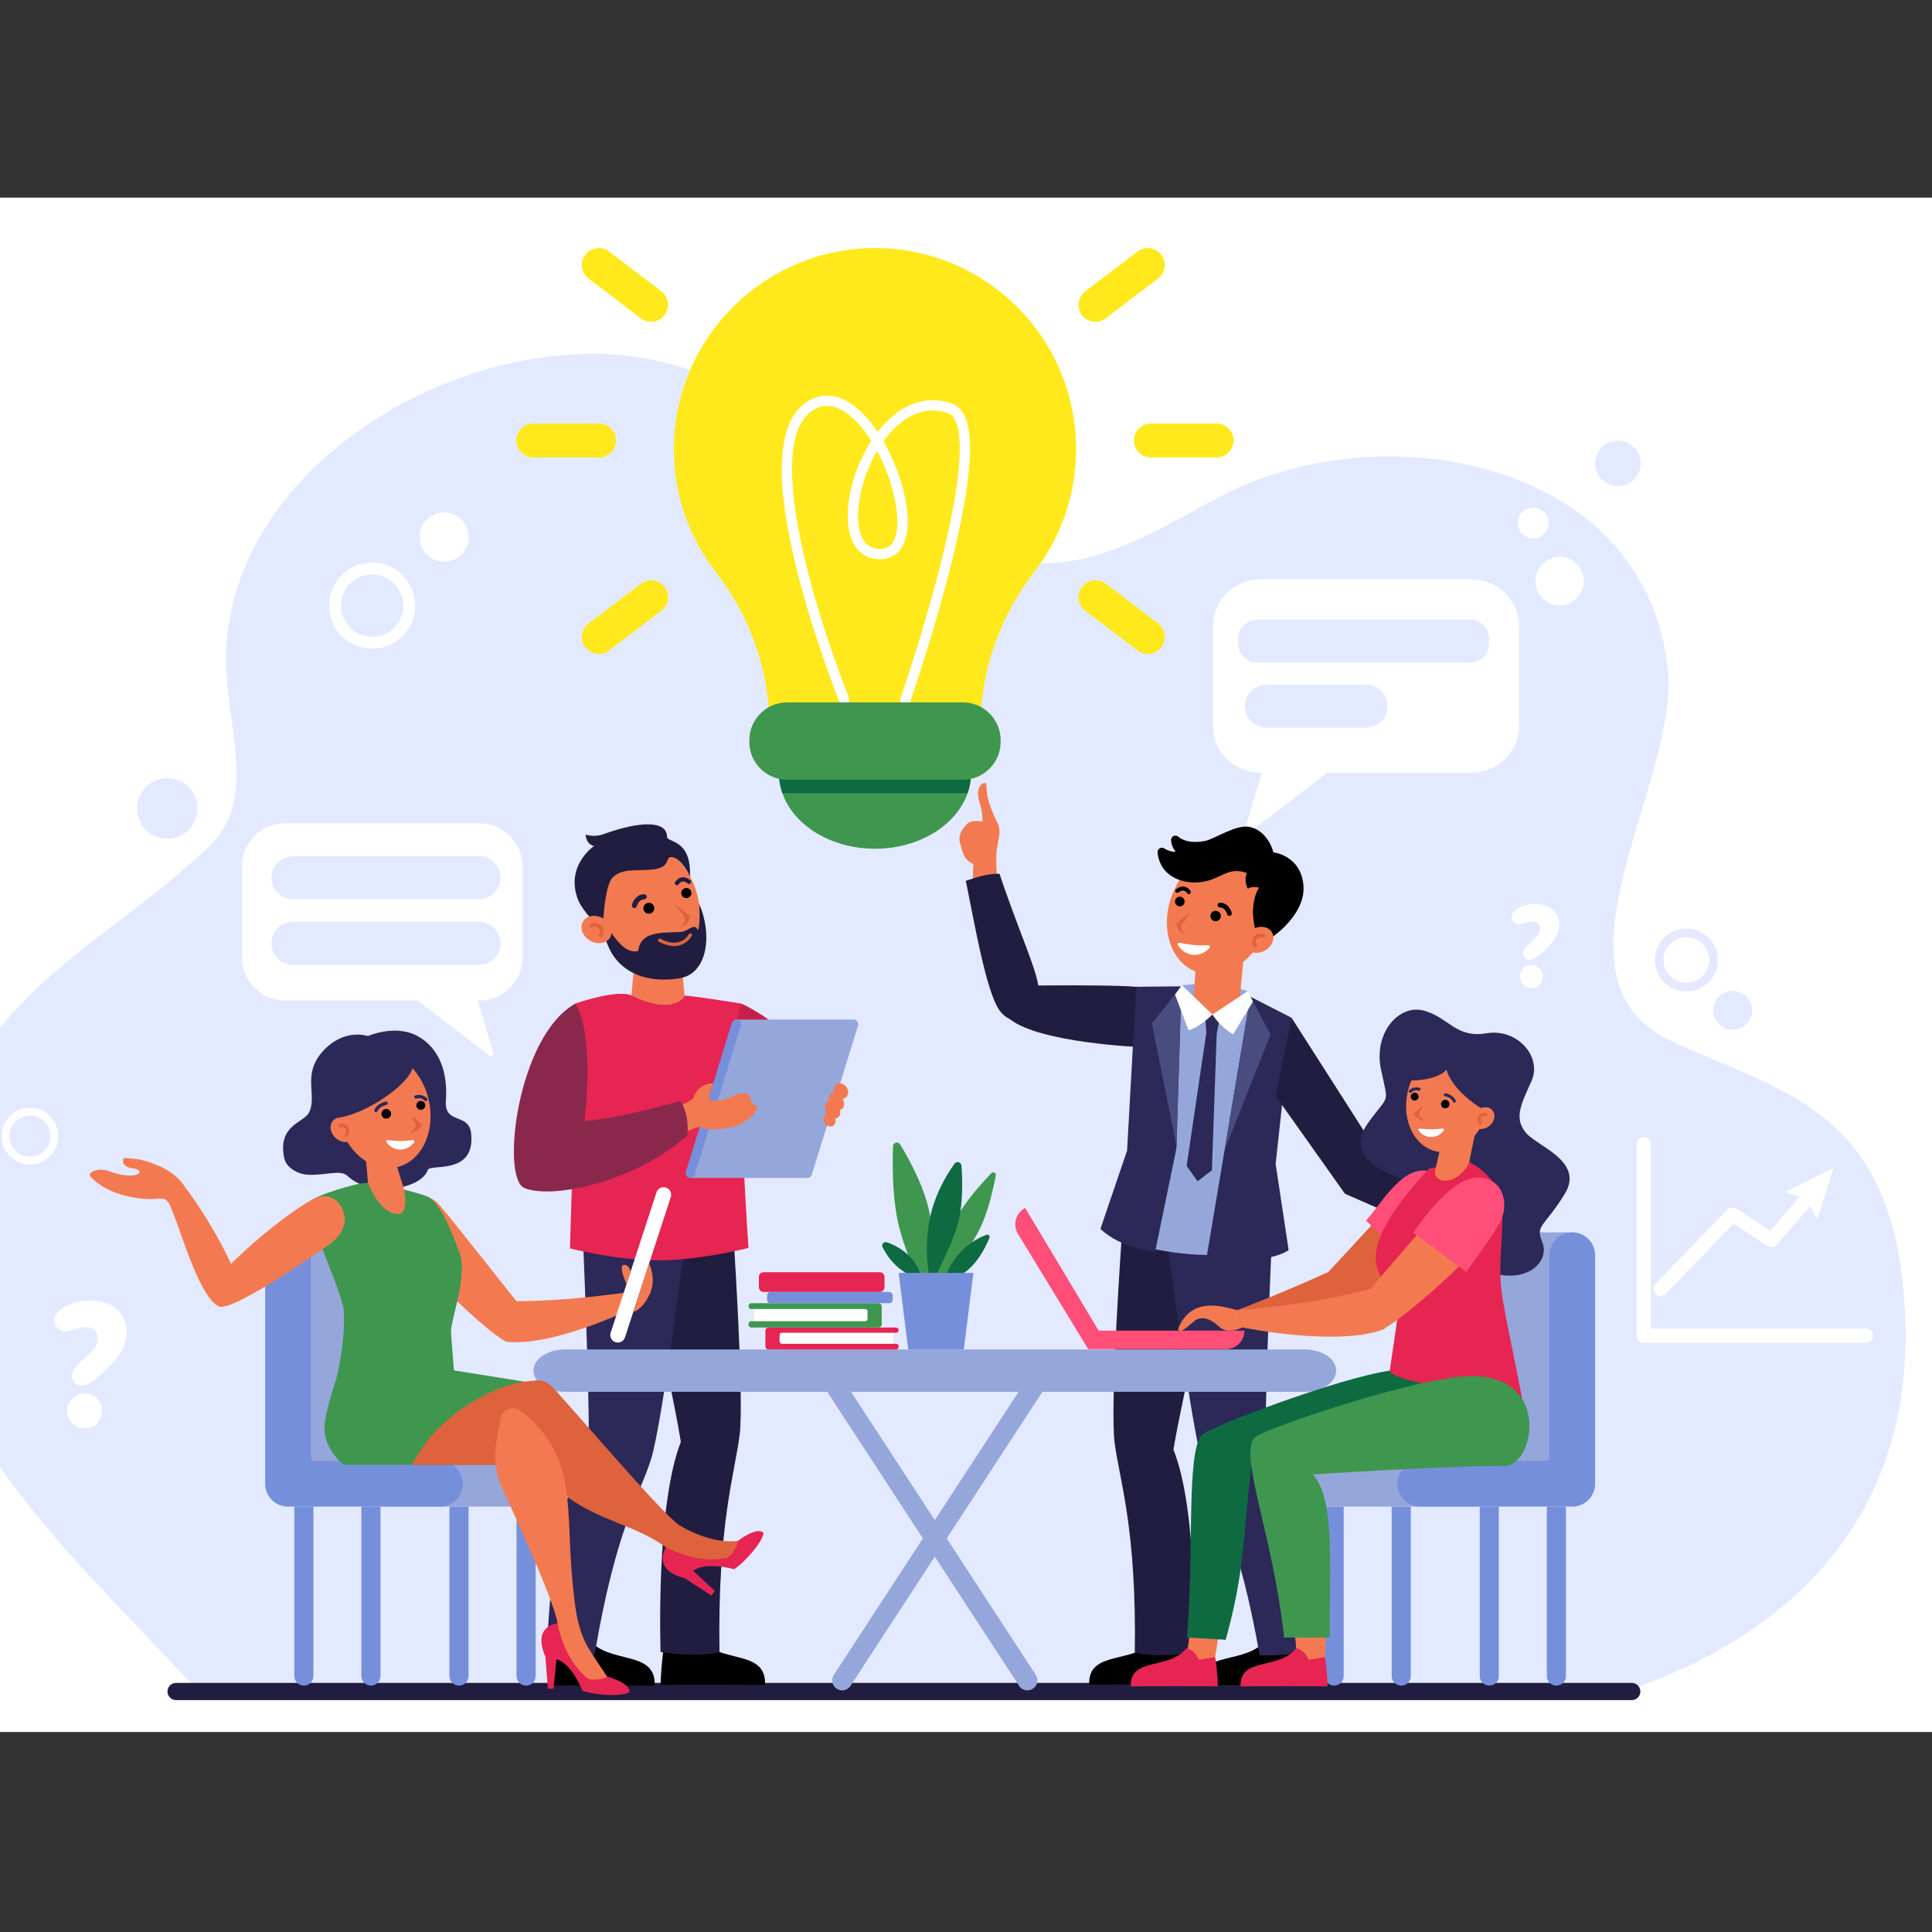 <?xml version="1.0" encoding="UTF-8"?> <svg xmlns="http://www.w3.org/2000/svg" xmlns:xlink="http://www.w3.org/1999/xlink" version="1.1" id="Layer_1" x="0px" y="0px" width="768px" height="768px" viewBox="0 128 768 768" xml:space="preserve"><rect x="0" y="128" width="768" height="768" fill="#333333" stroke="none"/> <g> <g> <defs> <rect id="SVGID_1_" x="-46.313" y="206.561" width="814.313" height="609.939"></rect> </defs> <clipPath id="SVGID_2_"> <use xlink:href="#SVGID_1_" overflow="visible"></use> </clipPath> <polygon clip-path="url(#SVGID_2_)" fill="#FFFFFF" points="768,816.5 -46.35,816.5 -46.35,206.5 768,206.5 768,816.5 "></polygon> <path clip-path="url(#SVGID_2_)" fill="#E3EAFF" d="M77.172,798.535C21.789,738.23-53.903,675.965-24.222,581.909 C-4.7,520.043,43.167,502.799,82.955,464.65c19.636-18.826,7.286-46.23,6.921-73.429 c-0.833-69.651,76.898-123.699,148.362-122.571c77.405,1.221,110.912,79.042,175.844,83.216 c25.497,0.391,48.33-14.573,70.888-26.459c66.844-35.22,172.907-12.76,178.267,72.414c1.385,45.998-50.969,120.002,1.485,144.194 c41.803,19.281,84.036,26.382,91.57,95.346c9.86,90.265-42.271,139.806-110.2,163.035L77.172,798.535L77.172,798.535z"></path> </g> <path fill="#FFFFFF" d="M113.391,455.273h77.067c9.54,0,17.273,7.733,17.273,17.272v35.927c0,9.539-7.733,17.273-17.273,17.273 h-0.572l6.186,20.723c0.272,0.908-0.781,1.638-1.537,1.061l-28.555-21.783h-52.589c-9.54,0-17.272-7.734-17.272-17.273v-35.927 C96.118,463.007,103.851,455.273,113.391,455.273L113.391,455.273z"></path> <path fill="#E3EAFF" d="M190.422,485.441h-73.991c-4.722,0-8.55-3.828-8.55-8.55l0,0c0-4.723,3.828-8.55,8.55-8.55h73.991 c4.722,0,8.55,3.827,8.55,8.55l0,0C198.972,481.613,195.144,485.441,190.422,485.441L190.422,485.441z"></path> <path fill="#E3EAFF" d="M190.422,511.552h-73.991c-4.722,0-8.55-3.828-8.55-8.551l0,0c0-4.722,3.828-8.549,8.55-8.549h73.991 c4.722,0,8.55,3.827,8.55,8.549l0,0C198.972,507.724,195.144,511.552,190.422,511.552L190.422,511.552z"></path> <path fill="#FFFFFF" d="M585.031,358.298h-84.046c-10.407,0-18.84,8.434-18.84,18.837v39.18c0,10.403,8.433,18.837,18.84,18.837 h0.622l-6.747,22.599c-0.296,0.994,0.852,1.787,1.678,1.158l31.141-23.757h57.353c10.403,0,18.837-8.434,18.837-18.837v-39.18 C603.868,366.731,595.435,358.298,585.031,358.298L585.031,358.298z"></path> <path fill="#E3EAFF" d="M584.32,391.412h-84.622c-4.197,0-7.601-3.402-7.601-7.599v-1.901c0-4.197,3.403-7.599,7.601-7.599h84.622 c4.196,0,7.601,3.402,7.601,7.599v1.901C591.921,388.01,588.517,391.412,584.32,391.412L584.32,391.412z"></path> <path fill="#E3EAFF" d="M543.014,417.265h-39.628c-4.722,0-8.55-3.828-8.55-8.55l0,0c0-4.722,3.828-8.55,8.55-8.55h39.628 c4.722,0,8.55,3.828,8.55,8.55l0,0C551.563,413.437,547.735,417.265,543.014,417.265L543.014,417.265z"></path> <path fill="#FFFFFF" d="M33.856,695.814c-4.319,0-7.222-3.258-7.222-7.22c0-3.4,2.903-6.654,7.222-6.654 c3.752,0,6.655,3.254,6.655,6.654C40.511,692.487,37.75,695.814,33.856,695.814L33.856,695.814z M24.157,648.595 c3.186-2.407,7.009-3.611,11.469-3.611c9.628,0,14.726,5.24,14.726,12.603c0,4.245-2.053,8.564-6.23,12.883 c-5.31,5.594-9.132,8.354-11.54,8.354c-2.336,0-4.035-1.839-4.035-4.035c0-1.982,1.84-3.962,5.026-6.865 c0.212-0.214,0.425-0.428,0.566-0.497c3.61-3.328,4.743-5.167,4.743-7.434c0-2.833-1.912-4.389-4.673-4.389 c-1.274,0-2.761,0.283-4.531,0.848c-1.77,0.567-3.044,0.851-3.823,0.851c-1.983,0-4.248-1.698-4.248-4.532 C21.608,651.285,22.458,649.869,24.157,648.595L24.157,648.595z"></path> <path fill="#FFFFFF" d="M608.922,520.784c-2.84,0-4.749-2.145-4.749-4.752c0-2.232,1.909-4.373,4.749-4.373 c2.467,0,4.377,2.141,4.377,4.373C613.299,518.594,611.483,520.784,608.922,520.784L608.922,520.784z M602.544,489.728 c2.093-1.583,4.608-2.374,7.543-2.374c6.331,0,9.684,3.445,9.684,8.287c0,2.794-1.352,5.634-4.099,8.475 c-3.49,3.678-6.006,5.493-7.589,5.493c-1.537,0-2.653-1.211-2.653-2.653c0-1.304,1.21-2.607,3.306-4.517 c0.141-0.14,0.278-0.279,0.372-0.326c2.376-2.188,3.12-3.398,3.12-4.889c0-1.862-1.256-2.887-3.074-2.887 c-0.836,0-1.814,0.187-2.979,0.559c-1.162,0.373-2.001,0.56-2.514,0.56c-1.305,0-2.794-1.118-2.794-2.98 C600.866,491.497,601.425,490.566,602.544,489.728L602.544,489.728z"></path> <path fill="#FFFFFF" d="M741.804,661.795h-88.395c-1.562,0-2.831-1.266-2.831-2.83v-76.089c0-1.564,1.27-2.83,2.831-2.83 c1.564,0,2.83,1.266,2.83,2.83v73.258h85.564c1.565,0,2.831,1.27,2.831,2.831C744.635,660.529,743.369,661.795,741.804,661.795 L741.804,661.795z"></path> <path fill="#FFFFFF" d="M660.101,643.196c-0.708,0-1.418-0.266-1.967-0.797c-1.123-1.085-1.153-2.876-0.067-4.001l28.569-29.552 c0.942-0.976,2.44-1.144,3.574-0.408l13.512,8.763l14.246-16.553c1.02-1.184,2.807-1.317,3.99-0.299 c1.183,1.019,1.317,2.806,0.298,3.989l-15.856,18.429c-0.924,1.07-2.498,1.296-3.685,0.527l-13.63-8.842l-26.95,27.88 C661.58,642.906,660.842,643.196,660.101,643.196L660.101,643.196z"></path> <polygon fill="#FFFFFF" points="722.317,612.781 718.288,604.613 709.611,601.844 728.927,592.252 722.317,612.781 "></polygon> <path fill="#FFFFFF" d="M147.938,356.333c-6.841,0-12.407,5.566-12.407,12.408c0,6.841,5.566,12.407,12.407,12.407 s12.407-5.565,12.407-12.407C160.346,361.898,154.78,356.333,147.938,356.333L147.938,356.333z M147.938,385.863 c-9.442,0-17.123-7.682-17.123-17.123c0-9.442,7.681-17.124,17.123-17.124s17.123,7.682,17.123,17.124 C165.062,378.182,157.38,385.863,147.938,385.863L147.938,385.863z"></path> <path fill="#E3EAFF" d="M670.343,500.521c-5.012,0-9.09,4.077-9.09,9.088c0,5.012,4.078,9.087,9.09,9.087 c5.011,0,9.086-4.075,9.086-9.087C679.429,504.598,675.354,500.521,670.343,500.521L670.343,500.521z M670.343,522.15 c-6.918,0-12.542-5.627-12.542-12.542c0-6.916,5.624-12.542,12.542-12.542c6.914,0,12.541,5.626,12.541,12.542 C682.884,516.523,677.257,522.15,670.343,522.15L670.343,522.15z"></path> <path fill="#FFFFFF" d="M11.897,571.484c-4.499,0-8.16,3.66-8.16,8.158c0,4.502,3.661,8.162,8.16,8.162c4.5,0,8.16-3.66,8.16-8.162 C20.057,575.145,16.396,571.484,11.897,571.484L11.897,571.484z M11.897,590.906c-6.209,0-11.261-5.054-11.261-11.264 c0-6.209,5.052-11.26,11.261-11.26c6.21,0,11.262,5.051,11.262,11.26C23.159,585.853,18.107,590.906,11.897,590.906L11.897,590.906 z"></path> <path fill="#FFFFFF" d="M615.58,335.917c0,3.384-2.742,6.127-6.125,6.127c-3.385,0-6.127-2.744-6.127-6.127 c0-3.383,2.742-6.127,6.127-6.127C612.838,329.79,615.58,332.533,615.58,335.917L615.58,335.917z"></path> <path fill="#E3EAFF" d="M78.552,449.354c0,6.653-5.394,12.047-12.047,12.047s-12.047-5.394-12.047-12.047 s5.394-12.047,12.047-12.047S78.552,442.7,78.552,449.354L78.552,449.354z"></path> <path fill="#E3EAFF" d="M652.191,312.163c0,5.001-4.056,9.056-9.059,9.056c-5.001,0-9.055-4.055-9.055-9.056 c0-5.002,4.054-9.057,9.055-9.057C648.136,303.106,652.191,307.161,652.191,312.163L652.191,312.163z"></path> <path fill="#E3EAFF" d="M696.512,529.629c0,4.271-3.462,7.732-7.732,7.732c-4.27,0-7.729-3.462-7.729-7.732 c0-4.27,3.459-7.729,7.729-7.729C693.05,521.9,696.512,525.359,696.512,529.629L696.512,529.629z"></path> <path fill="#FFFFFF" d="M629.595,358.994c0,5.323-4.315,9.638-9.638,9.638s-9.639-4.315-9.639-9.638 c0-5.323,4.316-9.638,9.639-9.638S629.595,353.67,629.595,358.994L629.595,358.994z"></path> <path fill="#FFFFFF" d="M186.327,341.49c0,5.399-4.377,9.776-9.776,9.776c-5.399,0-9.776-4.377-9.776-9.776 s4.377-9.776,9.776-9.776C181.95,331.714,186.327,336.09,186.327,341.49L186.327,341.49z"></path> <path fill="#201D40" d="M648.65,803.815H69.984c-1.888,0-3.418-1.531-3.418-3.419l0,0c0-1.889,1.53-3.42,3.418-3.42H648.65 c1.889,0,3.42,1.531,3.42,3.42l0,0C652.07,802.284,650.539,803.815,648.65,803.815L648.65,803.815z"></path> <polygon fill="#F37A50" points="261.401,504.47 261.414,504.47 270.295,504.502 272.305,525.481 261.938,530.956 250.88,525.542 252.667,504.502 261.401,504.47 "></polygon> <path fill="#F37A50" d="M236.999,495.211c5.467,13.66,18.596,21.255,29.325,16.96c10.73-4.293,14.994-18.848,9.528-32.508 c-5.466-13.66-18.596-21.254-29.325-16.96C235.799,466.996,231.533,481.551,236.999,495.211L236.999,495.211z"></path> <path d="M271.186,484.146c0.634,0.911,1.888,1.136,2.797,0.502c0.912-0.634,1.138-1.886,0.503-2.797 c-0.634-0.912-1.885-1.137-2.797-0.503C270.777,481.982,270.552,483.235,271.186,484.146L271.186,484.146z"></path> <path d="M256.134,490.29c0.686,0.986,2.042,1.229,3.028,0.544c0.985-0.687,1.229-2.042,0.543-3.028 c-0.686-0.986-2.042-1.229-3.028-0.544C255.691,487.948,255.448,489.304,256.134,490.29L256.134,490.29z"></path> <path fill="#DE623C" d="M268.136,487.354c2.715,2.142,6.112,4.726,6.112,4.726s0.037,3.275-3.791,4.696 c1.385-1.256,2.599-2.928,1.159-4.858C270.173,489.987,268.136,487.354,268.136,487.354L268.136,487.354z"></path> <path fill="#201D40" d="M252.173,488.981c-0.077,0-0.155-0.01-0.233-0.028c-0.539-0.128-0.871-0.669-0.743-1.208 c0.351-1.471,1.823-4.256,4.881-4.271c0.558,0.006,1.005,0.444,1.008,0.998c0.002,0.554-0.444,1.005-0.998,1.008 c-2.265,0.011-2.934,2.703-2.94,2.73C253.038,488.672,252.627,488.981,252.173,488.981L252.173,488.981z"></path> <path fill="#201D40" d="M269.082,479.896c-0.144,0-0.29-0.037-0.421-0.115c-0.4-0.233-0.531-0.745-0.299-1.144 c0.037-0.063,0.915-1.532,2.575-1.84c1.134-0.21,2.306,0.161,3.483,1.104c0.36,0.288,0.418,0.813,0.131,1.174 c-0.29,0.361-0.814,0.419-1.174,0.131c-0.781-0.625-1.501-0.883-2.135-0.765c-0.903,0.167-1.434,1.033-1.437,1.042 C269.649,479.747,269.368,479.896,269.082,479.896L269.082,479.896z"></path> <path fill="#201D40" d="M229.534,485.009c-4.624-13.164,6.639-20.732,6.639-20.732s-3.022-0.271-3.383-4.514 c2.262,0.706,4.797,0.655,7.026-0.151c15.013-5.436,25.349-5.363,25.349,1.061c0,2.286,9.916,0.721,9.083,16.101 c0.061-1.086-3.483-7.409-6.832-8.04c-3.358-0.633-0.323,3.843-7.32,4.805c-7.06,0.969-12.25-0.745-16.563,3.235 c-3.374,3.472-4.211,21.142-3.697,22.204C238.66,496.539,231.566,490.793,229.534,485.009L229.534,485.009z"></path> <path fill="#201D40" d="M277.92,487.354c0,0,0.637,8.016-0.519,10.494c-1.202-3.215-3.785,0.192-6.21,0.513 c-5.862,0.775-16.436-1.179-17.484,7.612c-7.163,2.268-13.872-13.065-13.872-13.065c-0.412,17.129,12.123,26.855,30.161,24.007 C281.882,515.035,282.983,498.488,277.92,487.354L277.92,487.354z"></path> <path fill="#DE623C" d="M265.565,503.776c-1.159-0.276-2.367-0.749-3.618-1.418c-0.326-0.175-0.448-0.579-0.274-0.905 c0.174-0.325,0.58-0.448,0.903-0.274c2.775,1.483,5.264,1.905,7.393,1.255c2.635-0.804,3.84-3.023,3.853-3.046 c0.17-0.325,0.576-0.45,0.902-0.279c0.323,0.172,0.452,0.573,0.281,0.9c-0.058,0.111-1.449,2.719-4.621,3.696 C268.898,504.164,267.285,504.188,265.565,503.776L265.565,503.776z"></path> <path fill="#F37A50" d="M239.666,493.021c3.017,1.694,4.338,5.069,2.952,7.538c-1.387,2.468-4.956,3.097-7.973,1.401 c-3.016-1.694-4.337-5.069-2.951-7.538C233.08,491.953,236.65,491.326,239.666,493.021L239.666,493.021z"></path> <path fill="#DE623C" d="M239.208,500.415c0.093-0.065,0.173-0.152,0.23-0.26c0.83-1.535,0.694-3.1-0.363-4.185 c-1.082-1.111-2.829-1.432-4.153-0.762c-0.373,0.189-0.522,0.645-0.333,1.017c0.189,0.373,0.644,0.522,1.017,0.334 c0.726-0.367,1.773-0.163,2.386,0.466c0.588,0.604,0.63,1.461,0.116,2.411c-0.198,0.368-0.062,0.827,0.306,1.025 C238.674,500.603,238.98,500.574,239.208,500.415L239.208,500.415z"></path> <path d="M271.68,784.634c1.891-5.133,5.93-5.703,5.93-5.703c7.854,10.836,27.142,4.184,26.501,18.842 c-29.329-0.188-41.517,0-41.517,0c0.037-3.366,0.62-11.354,1.293-14.483l1.531,0.28L271.68,784.634L271.68,784.634z"></path> <path d="M227.798,784.917c1.89-5.133,5.931-5.703,5.931-5.703c7.854,10.837,27.139,4.188,26.502,18.843 c-29.329-0.189-41.519,0-41.519,0c0.039-3.367,0.619-11.355,1.295-14.484l1.528,0.28L227.798,784.917L227.798,784.917z"></path> <path fill="#201D40" d="M291.188,613.501c0,0,4.761,69.451,2.828,84.891c-1.937,15.439-8.784,35.237-8.009,86.307 c-9.562,2.394-23.412,0-23.412,0s-2.056-57.746,8.052-83.54c-4.108-25.056-17.297-82.441-17.297-82.441L291.188,613.501 L291.188,613.501z"></path> <path fill="#2C2858" d="M273.089,615.398c0,0-9.613,77.97-14.319,92.76c-4.708,14.789-13.888,27.294-22.409,77.604 c-9.825,0.491-18.975,0-18.975,0s1.326-63.817,16.629-78.33c0.518-25.406-2.475-91.53-2.475-91.53L273.089,615.398L273.089,615.398 z"></path> <path fill="#E62552" d="M228.765,526.908c0,0,16.7-5.844,22.269-3.162c17.304,8.329,21.272,0,21.272,0 c5.53,0.476,22.222,3.162,22.222,3.162c0,18.642,1.245,37.348,0.906,51.454c-0.241,12.282,2.102,45.713,2.102,45.713 s-18.413,4.825-35.829,4.953c-17.419-0.115-35.146-4.758-35.146-4.758s0.931-33.857,1.704-46.442 C228.013,563.722,228.765,545.502,228.765,526.908L228.765,526.908z"></path> <path fill="#C4204A" d="M324.213,554.615c-6.893-16.446-27.35-26.907-29.686-27.707l-4.746,21.115 c9.827,5.811,16.961,12.097,16.961,12.097c-1.211,5.881-1.009,11.645-4.41,19.081c0,0,2.956-4.078,6.6-1.666 c3.544,2.346,10.065-2.442,10.065-2.442S329.478,567.175,324.213,554.615L324.213,554.615z"></path> <path fill="#95A6DB" d="M320.37,596.177c0.119,0.037,0.241,0.059,0.36,0.07h0.391c0.72-0.076,1.36-0.567,1.586-1.299l18.376-59.247 c0.04-0.118,0.061-0.24,0.073-0.359c0.009-0.079,0.006-0.155,0.003-0.231c0-0.049,0.006-0.095,0-0.144 c-0.003-0.04-0.016-0.079-0.024-0.122c-0.11-0.671-0.58-1.26-1.278-1.479c-0.113-0.033-0.229-0.061-0.348-0.073 c-0.137-0.015-0.268-0.015-0.399,0H292.85l-18.538,62.955h46.092L320.37,596.177L320.37,596.177z"></path> <path fill="#768FDB" d="M293.271,533.365c-0.985-0.305-2.031,0.244-2.336,1.229l-18.26,59.097l-0.043,0.14 c-0.302,0.979,0.244,2.02,1.22,2.328l0.003,0.006c0.985,0.305,2.031-0.244,2.336-1.229l18.309-59.234 C294.805,534.717,294.256,533.67,293.271,533.365L293.271,533.365z"></path> <path fill="#F37A50" d="M328.221,570.953c0.171-0.115,0.36-0.188,0.552-0.24c-0.019-0.03-0.04-0.058-0.061-0.086 c-1.15-1.735-1.074-3.813,0.171-4.639c0.204-0.134,0.43-0.223,0.665-0.277c-0.324-1.284-0.034-2.514,0.857-3.102 c0.354-0.232,0.762-0.339,1.192-0.333c-0.406-1.263-0.083-2.589,0.912-3.248c1.248-0.827,3.053-0.293,4.035,1.189 c0.982,1.482,0.769,3.352-0.476,4.175c-0.317,0.211-0.668,0.33-1.034,0.372c0.83,1.617,0.662,3.386-0.464,4.13 c-0.204,0.138-0.427,0.226-0.665,0.281c0.326,1.284,0.033,2.51-0.854,3.099c-0.33,0.22-0.705,0.323-1.104,0.336 c0.412,1.104,0.153,2.293-0.723,2.876c-1.052,0.695-2.577,0.246-3.407-1.007C326.989,573.229,327.168,571.649,328.221,570.953 L328.221,570.953z"></path> <path fill="#F37A50" d="M271.348,567.208l4.218-2.443c0,0,1.166-5.98,7.939-6.124c-0.778,2.508-1.894,6.124-1.894,6.124 s3.333,2.587,11.239-1.842c7.726-1.735,4.425,3.898,6.987,4.304c3.779,0.598-2.754,8.024-10.47,9.159 c-9.986,1.47-11.169-0.573-11.169-0.573l-5.648,1.974L271.348,567.208L271.348,567.208z"></path> <path fill="#8A284C" d="M232.326,573.598c14.094-0.984,38.137-7.945,38.137-7.945c3.849,5.902,2.785,13.74,2.785,13.74 c-21.888,19.19-54.831,25.395-64.938,20.774c-9.228-4.216-2.714-60.391,20.455-73.259l0,0 C236.708,540.35,232.326,573.598,232.326,573.598L232.326,573.598z"></path> <path d="M459.487,779.425c-7.854,10.474-27.14,4.047-26.502,18.214c29.329-0.183,41.517,0,41.517,0 c-0.037-3.254-0.616-10.977-1.293-14.002L459.487,779.425L459.487,779.425z"></path> <path d="M503.367,779.695c-7.851,10.477-27.139,4.051-26.502,18.218c29.332-0.183,41.521,0,41.521,0 c-0.04-3.254-0.619-10.977-1.297-14.002L503.367,779.695L503.367,779.695z"></path> <path fill="#201D40" d="M445.908,619.494c0,0-4.761,67.143-2.824,82.069c1.934,14.927,8.784,34.063,8.006,83.437 c9.563,2.314,23.412,0,23.412,0s2.056-55.828-8.052-80.765c4.111-24.22,17.3-79.696,17.3-79.696L445.908,619.494L445.908,619.494z"></path> <path fill="#2C2858" d="M464.007,621.33c0,0,9.617,75.378,14.323,89.674c4.706,14.298,13.887,26.385,22.405,75.023 c9.826,0.476,21.536-1.942,21.536-1.942s-3.886-59.753-19.188-73.783c-0.519-24.562,2.474-88.486,2.474-88.486L464.007,621.33 L464.007,621.33z"></path> <path fill="#F37A50" d="M503.169,498.013c-5.213,13.023-17.729,20.262-27.959,16.168c-10.228-4.092-14.296-17.968-9.083-30.991 c5.212-13.023,17.729-20.263,27.956-16.17C504.313,471.113,508.378,484.989,503.169,498.013L503.169,498.013z"></path> <path d="M470.573,487.463c-0.604,0.869-1.796,1.083-2.665,0.479c-0.869-0.604-1.083-1.799-0.479-2.667 c0.604-0.869,1.797-1.083,2.666-0.479C470.964,485.4,471.178,486.595,470.573,487.463L470.573,487.463z"></path> <path d="M484.924,493.321c-0.652,0.939-1.946,1.172-2.886,0.518s-1.171-1.946-0.519-2.887c0.653-0.94,1.946-1.173,2.889-0.519 C485.348,491.088,485.58,492.38,484.924,493.321L484.924,493.321z"></path> <path fill="#DE623C" d="M473.483,490.521c-2.59,2.043-5.829,4.507-5.829,4.507s-0.033,3.122,3.618,4.477 c-1.321-1.198-2.48-2.792-1.107-4.632C471.54,493.032,473.483,490.521,473.483,490.521L473.483,490.521z"></path> <path d="M488.699,492.073c-0.43,0-0.823-0.296-0.927-0.734c-0.027-0.103-0.668-2.594-2.803-2.604 c-0.528-0.003-0.955-0.433-0.952-0.961s0.437-0.954,0.961-0.951c2.916,0.014,4.319,2.669,4.654,4.071 c0.122,0.514-0.195,1.029-0.707,1.152C488.85,492.064,488.775,492.073,488.699,492.073L488.699,492.073z"></path> <path d="M472.58,483.411c-0.271,0-0.536-0.14-0.686-0.391c-0.013-0.024-0.528-0.848-1.382-0.999 c-0.604-0.106-1.284,0.139-2.025,0.731c-0.342,0.274-0.845,0.219-1.119-0.124c-0.274-0.344-0.22-0.846,0.125-1.12 c1.122-0.898,2.238-1.252,3.318-1.052c1.583,0.292,2.422,1.694,2.455,1.754c0.223,0.38,0.095,0.868-0.283,1.09 C472.855,483.375,472.718,483.411,472.58,483.411L472.58,483.411z"></path> <path d="M499.53,499.372c-3.767-12.118,0.997-18.557,0.997-18.557c-3.236-0.648-4.492,0.472-4.492,0.472 c-1.767-3.625-0.396-6.222-0.396-6.222c-6.688-2.606-10.02,1.724-16.056,3.183c-8.262,1.999-18.471-1.297-19.425-11.385 c-0.138-1.46,1.467-2.405,2.687-1.59c1.132,0.756,2.632,1.368,4.502,1.315c0,0-1.732-1.952-1.821-4.654 c-0.049-1.49,1.699-2.294,2.843-1.341c1.717,1.431,4.907,2.781,10.59,1.717c3.782-0.709,12.438-6.767,17.833-5.583 c4.407,0.967,7.906,4.72,9.413,10.09c0,0,10.836,1.123,11.925,13.05c1.067,11.719-12.508,20.71-12.508,20.71L499.53,499.372 L499.53,499.372z"></path> <path fill="#F37A50" d="M498.054,497.351c-2.87,1.626-4.117,4.848-2.787,7.197c1.333,2.348,4.736,2.934,7.606,1.308 s4.117-4.849,2.788-7.197C504.328,496.31,500.924,495.724,498.054,497.351L498.054,497.351z"></path> <path fill="#DE623C" d="M498.518,504.398c-0.088-0.062-0.165-0.145-0.22-0.246c-0.796-1.461-0.674-2.953,0.329-3.992 c1.028-1.063,2.693-1.375,3.959-0.74c0.354,0.179,0.501,0.612,0.32,0.968c-0.177,0.356-0.612,0.5-0.967,0.321 c-0.695-0.347-1.692-0.148-2.275,0.454c-0.558,0.577-0.595,1.394-0.101,2.299c0.189,0.35,0.062,0.788-0.289,0.979 C499.027,504.575,498.734,504.55,498.518,504.398L498.518,504.398z"></path> <path fill="#FFFFFF" d="M468.249,503.667c-0.283-0.459,0.116-1.03,0.645-0.919c1.339,0.282,3.556,0.702,5.69,0.893 c2.139,0.19,4.396,0.171,5.762,0.13c0.54-0.017,0.83,0.616,0.473,1.019c-1.101,1.236-3.309,3.066-6.582,2.773 C470.961,507.271,469.112,505.079,468.249,503.667L468.249,503.667z"></path> <path fill="#201D40" d="M454.481,520.729c0,0,0.491-1.327-41.718-0.985l-11.315,13.374c11.712,9.392,50.935,11.06,50.935,11.06 L454.481,520.729L454.481,520.729z"></path> <polygon fill="#95A6DB" points="469.82,519.644 483.131,518.399 496.011,521.992 481.499,536.925 469.82,519.644 "></polygon> <path fill="#F37A50" d="M474.435,526.497c5.427,4.453,6.533,7.53,18.06,1.576l1.726-17.718l-18.76-1.479L474.435,526.497 L474.435,526.497z"></path> <path fill="#95A6DB" d="M499.43,529.123L499.43,529.123l-3.947-1.562l0.528-5.569l-10.943,8.787l-3.09,0.491l-2.952-1.034 l-9.205-10.593l-0.473,5.575l-3.48,0.699l0,0l-12.554,2.03l-1.494,69.678l-4.953,23.704c16.659,5.542,35.285,6.924,53.598,4.398 l-0.616-23.796l13.008-68.095L499.43,529.123L499.43,529.123z"></path> <polygon fill="#2C2858" points="479.571,538.31 471.708,591.508 476.061,597.559 481.739,593.197 483.67,538.752 479.571,538.31 "></polygon> <polygon fill="#2C2858" points="479.102,532.029 481.978,531.271 484.905,532.548 483.667,538.855 479.544,538.486 479.102,532.029 "></polygon> <path fill="#2C2858" d="M469.637,520.089l-1.973,64.261l-8.507,41.379c0,0-13.45-1.354-21.716-9.22l10.593-31.15l3.62-65.099 L469.637,520.089L469.637,520.089z"></path> <polygon fill="#494C7F" points="469.637,520.089 467.676,583.489 457.886,534.899 469.637,520.089 "></polygon> <path fill="#2C2858" d="M497.018,524.197L479.55,628.379c0,0,23.18,2.849,32.711-3.419l-5.173-34.248l6.323-58.143L497.018,524.197 L497.018,524.197z"></path> <polygon fill="#494C7F" points="497.018,524.197 486.809,585.261 505.088,539.191 497.018,524.197 "></polygon> <path fill="#F37A50" d="M381.596,462.931c0.927,3.251,1.205,6.756,5.329,8.508c0,0-0.61,10.787-0.153,19.637 c0,0,9.977-11.251,9.974-11.261c-0.57-3.567-1.034-10.312-0.485-14.141c0.144-0.994,0.339-1.983,0.494-2.979 c0.431-2.419,1.142-4.895-0.332-7.813c-5.694-11.279-3.778-14.992-4.563-15.542c-1.275-0.562-4.271,1.708-2.577,7.25 c1.641,5.363,1.234,7.996,1.234,7.996s-4.303-0.813-5.828,0.692C383.993,455.962,380.51,459.13,381.596,462.931L381.596,462.931z"></path> <path fill="#201D40" d="M383.911,478.135c5.814-1.938,8.875-2.811,13.399-2.811c10.69,31.857,18.31,43.862,15.131,53.009 c-2.65,7.625-11.035,7.015-15.131,1.299C391.898,522.096,387.113,493.463,383.911,478.135L383.911,478.135z"></path> <polygon fill="#201D40" points="513.411,532.569 547.089,585.261 587.09,607.847 574.762,620.123 534.63,602.53 507.088,563.67 513.411,532.569 "></polygon> <path fill="#FFFFFF" d="M481.978,531.271c0,0-4.953,5.002-9.51,6.282l-5.387-14.243l2.739-3.666L481.978,531.271L481.978,531.271z"></path> <path fill="#FFFFFF" d="M481.978,531.271c0,0,2.824,4.853,8.241,7.875l7.838-13.018l-2.046-4.136L481.978,531.271L481.978,531.271z "></path> <path fill="#95A6DB" d="M518.636,681.275H224.562c-6.912,0-12.514-3.77-12.514-8.421l0,0c0-4.651,5.603-8.422,12.514-8.422h294.074 c6.911,0,12.517,3.771,12.517,8.422l0,0C531.152,677.506,525.547,681.275,518.636,681.275L518.636,681.275z"></path> <path fill="#95A6DB" d="M334.778,799.941L334.778,799.941c-3.15,0-5.044-3.498-3.325-6.137l77.647-118.989l6.646,4.337 l-77.644,118.99C337.371,799.265,336.121,799.941,334.778,799.941L334.778,799.941z"></path> <path fill="#95A6DB" d="M408.421,799.941L408.421,799.941c3.15,0,5.044-3.498,3.321-6.137l-77.644-118.989l-6.649,4.337 l77.647,118.99C405.828,799.265,407.079,799.941,408.421,799.941L408.421,799.941z"></path> <path fill="#768FDB" d="M530.342,798.057L530.342,798.057c-2.099,0-3.801-1.702-3.801-3.8v-67.354h7.604v67.354 C534.145,796.354,532.442,798.057,530.342,798.057L530.342,798.057z"></path> <path fill="#768FDB" d="M557.017,798.057L557.017,798.057c-2.099,0-3.8-1.702-3.8-3.8v-67.354h7.601v67.354 C560.817,796.354,559.115,798.057,557.017,798.057L557.017,798.057z"></path> <path fill="#768FDB" d="M592.019,798.057L592.019,798.057c-2.099,0-3.804-1.702-3.804-3.8v-67.354h7.604v67.354 C595.818,796.354,594.117,798.057,592.019,798.057L592.019,798.057z"></path> <path fill="#768FDB" d="M618.69,798.057L618.69,798.057c-2.098,0-3.8-1.702-3.8-3.8v-67.354h7.604v67.354 C622.494,796.354,620.792,798.057,618.69,798.057L618.69,798.057z"></path> <path fill="#95A6DB" d="M576.631,626.945v80.151c0,0.912-0.738,1.649-1.649,1.649h-49.694c-5.014,0-9.079,4.066-9.079,9.08l0,0 c0,5.015,4.065,9.077,9.079,9.077h51.344h9.08c5.014,0,9.077-4.063,9.077-9.077v-9.08v-81.801c0-5.011-4.063-9.076-9.077-9.076l0,0 C580.697,617.869,576.631,621.935,576.631,626.945L576.631,626.945z"></path> <polygon fill="#95A6DB" points="625.001,710.22 585.711,710.22 585.711,617.869 625.001,617.869 625.001,710.22 "></polygon> <path fill="#768FDB" d="M615.921,626.945v80.151c0,0.912-0.737,1.649-1.649,1.649h-49.693c-5.015,0-9.08,4.066-9.08,9.08l0,0 c0,5.015,4.065,9.077,9.08,9.077h51.343h9.08c5.012,0,9.077-4.063,9.077-9.077v-9.08v-81.801c0-5.011-4.065-9.076-9.077-9.076l0,0 C619.987,617.869,615.921,621.935,615.921,626.945L615.921,626.945z"></path> <path fill="#768FDB" d="M209.134,798.057L209.134,798.057c2.1,0,3.802-1.702,3.802-3.8v-67.354h-7.603v67.354 C205.333,796.354,207.035,798.057,209.134,798.057L209.134,798.057z"></path> <path fill="#768FDB" d="M182.46,798.057L182.46,798.057c2.1,0,3.801-1.702,3.801-3.8v-67.354h-7.603v67.354 C178.658,796.354,180.36,798.057,182.46,798.057L182.46,798.057z"></path> <path fill="#768FDB" d="M147.459,798.057L147.459,798.057c2.099,0,3.801-1.702,3.801-3.8v-67.354h-7.603v67.354 C143.658,796.354,145.359,798.057,147.459,798.057L147.459,798.057z"></path> <path fill="#768FDB" d="M120.785,798.057L120.785,798.057c2.1,0,3.801-1.702,3.801-3.8v-67.354h-7.602v67.354 C116.984,796.354,118.686,798.057,120.785,798.057L120.785,798.057z"></path> <path fill="#95A6DB" d="M162.845,626.945v80.151c0,0.912,0.74,1.649,1.651,1.649h49.694c5.014,0,9.078,4.066,9.078,9.08l0,0 c0,5.015-4.064,9.077-9.078,9.077h-51.346h-9.078c-5.014,0-9.078-4.063-9.078-9.077v-9.08v-81.801c0-5.011,4.064-9.076,9.078-9.076 h0C158.781,617.869,162.845,621.935,162.845,626.945L162.845,626.945z"></path> <polygon fill="#95A6DB" points="114.477,710.22 153.767,710.22 153.767,617.869 114.477,617.869 114.477,710.22 "></polygon> <path fill="#768FDB" d="M123.555,626.945v80.151c0,0.912,0.74,1.649,1.652,1.649H174.9c5.014,0,9.078,4.066,9.078,9.08l0,0 c0,5.015-4.064,9.077-9.078,9.077h-51.346h-9.078c-5.014,0-9.078-4.063-9.078-9.077v-9.08v-81.801c0-5.011,4.064-9.076,9.078-9.076 l0,0C119.491,617.869,123.555,621.935,123.555,626.945L123.555,626.945z"></path> <path fill="#2C2858" d="M556.409,596.317c-8.384-3.025-21.334-9.638-12.728-21.722c8.607-12.088,8.388-6.811,5.289-21.49 s7.338-26.228,17.291-23.306c9.948,2.922,12.489,10.975,24.687,8.937c12.196-2.037,22.332,9.37,17.741,19.264 c-4.59,9.892-6.551,14.652-2.26,20.13c4.294,5.476,23.638,11.374,15.57,24.492c-8.067,13.117-11.767,12.313-8.964,19.035 c2.803,6.725-3.66,14.381-14.875,13.334c-11.215-1.043-21.365-5.285-25.477-17.806C568.57,604.665,556.409,596.317,556.409,596.317 L556.409,596.317z"></path> <path fill="#F37A50" d="M526.748,786.991l-6.624,1.979l-4.99-5.103c0.238-0.354,0.01-3.77-0.763-7.412l12.377-2.052 C527.242,778.174,526.748,783.182,526.748,786.991L526.748,786.991z"></path> <path fill="#E62552" d="M520.173,787.778c-1.577-4.136-4.944-4.597-4.944-4.597c-6.545,8.729-22.619,3.374-22.085,15.18 c24.442-0.149,34.599,0,34.599,0c-0.03-2.711-0.515-9.146-1.079-11.666l-1.271,0.226L520.173,787.778L520.173,787.778z"></path> <path fill="#F37A50" d="M482.686,788.224l-6.899,0.47l-3.968-4.225c0.311-0.293,1.061-5.523,1.109-9.244l11.627,0.516 C484.207,779.528,483.521,784.506,482.686,788.224L482.686,788.224z"></path> <path fill="#E62552" d="M476.536,787.778c-1.577-4.136-4.944-4.597-4.944-4.597c-6.545,8.729-22.618,3.374-22.085,15.18 c24.443-0.149,34.6,0,34.6,0c-0.03-2.711-0.516-9.146-1.08-11.666l-1.271,0.226L476.536,787.778L476.536,787.778z"></path> <path fill="#0E6A41" d="M552.444,672.872c-18.83,2.535-71.879,22.195-74.838,25.752c-6.105,7.347-2.888,47.32-5.788,80.307 l15.42,0.908c7.388-26.861,6.799-38.454,10.139-69.266c0,0,60.606,4.539,82.506-10.244 C602.465,685.088,567.673,669.262,552.444,672.872L552.444,672.872z"></path> <path fill="#DE623C" d="M527.904,633.711c4.45,0.759,6.164,4.33,7.238,10.906C518.187,654.606,493,655.316,493,655.316 l-8.027-3.971C484.973,651.346,505.17,644.071,527.904,633.711L527.904,633.711z"></path> <path fill="#DE623C" d="M574.265,614.916c-7.421,10.782-35.844,33.968-40.55,34.697l-5.7-15.951c0,0,27.752-30.04,32.806-35.347 C569.546,589.101,586.412,597.336,574.265,614.916L574.265,614.916z"></path> <path fill="#FF4F78" d="M543.005,613.19c5.951-6.411,13.701-20.881,23.784-19.853c10.083,1.027,10.813,11.73,7.774,17.491 c-3.041,5.762-13.536,19.963-13.536,19.963L543.005,613.19L543.005,613.19z"></path> <path fill="#F37A50" d="M544.832,640.313c4.276,1.474,6.716,14.937,5.515,15.967c-18.325,7.256-56.45-0.592-56.45-0.592 l-2.024-6.905C491.872,648.783,520.74,647.015,544.832,640.313L544.832,640.313z"></path> <path fill="#E62552" d="M605.124,684.191c-4.19-21.619-5.996-29.28-7.737-39.455c-4.301-25.147,8.348-42.819-13.338-54.87 l-15.806,2.547c-12.776,13.444-20.645,25.647-21.319,34.078c-0.927,10.873,9.864,16.775,9.864,16.775l-4.344,29.605 c0,0-1.019,2.416,16.803,5.783C587.065,682.022,605.124,684.191,605.124,684.191L605.124,684.191z"></path> <path fill="#F37A50" d="M592.135,617.981c-7.421,10.907-39.126,38.625-43.89,38.872l-3.413-16.54c0,0,28.804-33.754,33.854-39.125 C587.416,591.87,604.279,600.2,592.135,617.981L592.135,617.981z"></path> <path fill="#FF4F78" d="M561.823,618.058c5.536-8.055,16.705-22.917,26.788-21.89c10.084,1.027,10.813,11.73,7.774,17.492 c-3.04,5.761-13.536,19.962-13.536,19.962L561.823,618.058L561.823,618.058z"></path> <path fill="#F37A50" d="M491.872,648.783c-5.829-1.434-18.502-5.69-23.604,7.656c1.278,2.452,5.972-3.597,7.988-4.157 c3.199-0.891,5.944,0.79,8.363,3.104c3.474,3.318,9.277,0.302,9.277,0.302L491.872,648.783L491.872,648.783z"></path> <path fill="#FF4F78" d="M487.336,664.293H432.58v-7.354h62.11l0,0C494.69,660.999,491.399,664.293,487.336,664.293L487.336,664.293 z"></path> <path fill="#FF4F78" d="M404.425,618.104l28.155,46.189l6.508-3.422l-31.576-52.698l0,0 C403.916,610.063,402.534,614.508,404.425,618.104L404.425,618.104z"></path> <path fill="#F37A50" d="M591.283,569.268c-2.662,11.12-11.9,18.439-20.637,16.351c-8.731-2.093-13.654-12.804-10.991-23.924 c2.662-11.121,11.9-18.438,20.636-16.349C589.023,547.438,593.946,558.146,591.283,569.268L591.283,569.268z"></path> <path fill="#F37A50" d="M587.053,575.126l-14.515,8.998c0,0-1.287,6.413-1.931,8.494c-1.327,4.294,3.755,6.173,8.052,3.498 c4.298-2.675,5.39-6.25,5.39-6.25L587.053,575.126L587.053,575.126z"></path> <path fill="#2C2858" d="M558.654,557.448c4.127,0.354,13.061-0.36,16.32-4.225c2.324,7.845,12.2,15.314,20.368,18.815 c0.327-8.049,0.269-22.859-14.164-29.011C569.842,538.193,558.654,557.448,558.654,557.448L558.654,557.448z"></path> <path d="M563.748,564.616c-0.384,0.771-1.323,1.085-2.096,0.701c-0.771-0.385-1.086-1.32-0.701-2.096 c0.385-0.771,1.324-1.086,2.096-0.701C563.818,562.904,564.133,563.844,563.748,564.616L563.748,564.616z"></path> <path d="M576.016,567.642c-0.418,0.836-1.431,1.177-2.267,0.76c-0.836-0.415-1.178-1.431-0.76-2.267 c0.415-0.836,1.431-1.174,2.267-0.76C576.092,565.793,576.43,566.806,576.016,567.642L576.016,567.642z"></path> <path fill="#2C2858" d="M577.885,566.241c-0.116-0.058-0.214-0.152-0.271-0.277c-0.848-1.827-3.136-2.184-3.16-2.187 c-0.32-0.049-0.543-0.345-0.497-0.668c0.046-0.32,0.342-0.543,0.662-0.497c0.122,0.015,2.943,0.442,4.063,2.857 c0.134,0.293,0.006,0.644-0.286,0.78C578.227,566.327,578.037,566.32,577.885,566.241L577.885,566.241z"></path> <path fill="#2C2858" d="M560.341,562.353c-0.058-0.027-0.109-0.067-0.155-0.112c-0.229-0.232-0.226-0.604,0.003-0.833 c1.797-1.772,4.005-1.037,4.1-1.004c0.305,0.104,0.47,0.439,0.362,0.748c-0.104,0.305-0.438,0.47-0.744,0.362 c-0.073-0.021-1.628-0.516-2.892,0.732C560.832,562.426,560.561,562.463,560.341,562.353L560.341,562.353z"></path> <path fill="#DE623C" d="M564.752,568.014c-0.857,0.881-1.607,1.79-2.428,2.306c-0.275,0.174-0.363,0.54-0.202,0.823 c0.659,1.171,2.59,2.139,3.773,2.642c0.174,0.073,0.313-0.152,0.174-0.277c-1.196-1.05-1.708-1.818-1.925-2.242 c-0.107-0.21-0.104-0.457,0.003-0.668c0.244-0.485,0.732-1.474,1.062-2.287C565.325,568.025,564.965,567.794,564.752,568.014 L564.752,568.014z"></path> <path fill="#F37A50" d="M587.081,569.34c-2.123,1.65-2.748,4.396-1.397,6.134c1.352,1.735,4.166,1.806,6.289,0.155 c2.123-1.652,2.748-4.397,1.396-6.137C592.019,567.757,589.203,567.688,587.081,569.34L587.081,569.34z"></path> <path fill="#DE623C" d="M588.288,574.971c-0.079-0.04-0.149-0.098-0.207-0.174c-0.814-1.086-0.891-2.303-0.204-3.261 c0.701-0.979,2.007-1.425,3.102-1.064c0.311,0.104,0.476,0.437,0.375,0.744s-0.433,0.476-0.744,0.372 c-0.598-0.198-1.382,0.083-1.778,0.635c-0.381,0.533-0.314,1.195,0.189,1.866c0.195,0.26,0.144,0.628-0.116,0.823 C588.722,575.05,588.48,575.065,588.288,574.971L588.288,574.971z"></path> <path fill="#3F964F" d="M573.517,676.307c-18.83,2.535-71.961,19.755-74.92,23.312c-6.106,7.348,7.491,38.808,11.841,79.313h18.178 c-0.192-28.859,2.113-55.41-6.765-64.816c0,0,50.923-3.4,76.311-3.4C611.103,710.714,618.264,666.986,573.517,676.307 L573.517,676.307z"></path> <path fill="#FFFFFF" d="M563.958,577.371c-0.253-0.339,0.021-0.814,0.439-0.763c1.064,0.128,2.827,0.302,4.508,0.305 c1.681,0,3.443-0.171,4.508-0.296c0.421-0.049,0.692,0.424,0.439,0.763c-0.774,1.043-2.373,2.623-4.95,2.62 S564.73,578.414,563.958,577.371L563.958,577.371z"></path> <path fill="#F37A50" d="M202.338,645.209c-3.596,2.395-2.6,15.436-1.243,16.098c18.699,2.285,50.283-13.206,50.283-13.206 l1.237-6.93C252.615,641.171,226.237,645.587,202.338,645.209L202.338,645.209z"></path> <path fill="#F37A50" d="M161.252,622.6c6.685,10.687,35.944,38.329,40.485,38.741l3.867-15.671c0,0-26.265-33.301-30.892-38.616 C166.721,597.833,150.305,605.165,161.252,622.6L161.252,622.6z"></path> <path fill="#2C2858" d="M177.243,565.479c0.804-10.947-2.36-20.615-11.087-25.541c-8.845-4.99-19.926-0.095-19.926-0.095l0,0 c-0.001,0-9.379-3.337-17.879,6.026c-8.5,9.363-2.071,17.602-5.548,24.431c-2.059,4.044-12.53,4.88-9.826,18.05 c0.78,3.801,5.349,6.356,9.219,6.609c6.799,0.448,13.13-2.181,15.887,0.448c9.082,8.662,29.208,5.53,32.025-2.394 c0.874-2.456,18.978,2.296,17.172-14.437C186.364,570.1,176.524,575.257,177.243,565.479L177.243,565.479z"></path> <polygon fill="#F37A50" points="160.653,600.859 146.279,598.205 140.889,605.376 152.344,628.861 169.192,614.563 160.653,600.859 "></polygon> <path fill="#3F964F" d="M179.285,657.485c-0.246-4.469,6.976-22.82,3.175-32.056c-2.769-7.43-7.394-19.904-13.058-21.984 c-2.672-0.982-5.419-1.665-8.749-2.586c0,0,1.878,9.363-2.036,9.677c-7.535,0.604-12.338-12.331-12.338-12.331 c-4.063-0.387-22.698,5.734-22.689,7.266c0.044,11.983,9.782,29.472,12.966,42.432c1.253,13.993-3.629,30.74-3.647,32.333 c0,0,29.979,8.43,47.749-1.354C181.028,677.518,179.624,663.655,179.285,657.485L179.285,657.485z"></path> <path fill="#3F964F" d="M137.418,665.857c0,0-6.618,16.695-8.232,27.206s7.494,17.254,7.494,17.254h75.743 c0,0,8.109-13.148,5.773-22.231c-2.336-9.08-7.708-10.522-7.708-10.522L137.418,665.857L137.418,665.857z"></path> <path fill="#DE623C" d="M213.438,677.097c-9.67-1.363-37.736,9.537-49.703,33.221h33.479L213.438,677.097L213.438,677.097z"></path> <path fill="#DE623C" d="M202.833,685.813c1.25-1.366,2.385-3.053,3.383-4.813c2.822-4.972,9.625-5.813,13.466-1.577 c13.959,15.391,43.717,50.475,50.351,54.842c1.875,1.232,12.813,7.531,23.21,6.286c0,0,5.133,1.952,1.714,6.03 c-1.76,2.095-28.185,4.264-28.185,4.264l-2.059-7.759c-15.381-11.383-34.528-10.565-50.764-31.376 C205.01,700.249,202.833,685.813,202.833,685.813L202.833,685.813z"></path> <path fill="#E62552" d="M272.125,755.323l10.633,6.899l1.461-1.742l-8.623-8.043c4.898-3.864,16.248-0.64,16.248-0.64 c3.715-2.4,10.961-10.188,11.708-14.36c-2.382-2.964-10.306,3.136-10.306,3.136c0.29,1.32-2.214,5.898-4.206,6.68 c-8.659,1.869-17.288-0.592-24.327-4.166C264.714,743.087,258.83,752.002,272.125,755.323L272.125,755.323z"></path> <path fill="#F37A50" d="M202.678,687.906c-1.937,0.521-3.381,2.141-3.661,4.126c-0.757,5.374-4.668,16.251,0.623,27.643 c12.99,27.969,20.659,46.396,22.022,53.613c-3.393,6.355,10.136,23.713,10.338,24.851l9.738-3.05c0,0-5.587-8.312-7.599-11.565 c-4.791-7.75-5.574-17.26-6.353-24.632c-3.324-31.473,2.392-51.344-20.381-69.806C206.058,687.994,204.352,687.455,202.678,687.906 L202.678,687.906z"></path> <path fill="#E62552" d="M216.81,786.601l0.959,12.64l2.271,0.106l1.166-11.736c6.044,1.553,10.361,12.532,10.361,12.532 c4.163,1.498,14.748,2.538,18.518,0.604c0.916-3.693-8.742-6.296-8.742-6.296c-0.874,1.034-6.032,1.818-7.862,0.708 c-6.735-5.752-10.395-14.104-11.821-21.871C221.661,773.288,211.388,774.017,216.81,786.601L216.81,786.601z"></path> <path fill="#F37A50" d="M157.021,589.119l-11.671-1.747l0.93,10.833c0,0,2.234,4.908,4.825,5.24l9.549-2.586L157.021,589.119 L157.021,589.119z"></path> <path fill="#F37A50" d="M134.55,573.455c3.013,12.584,13.468,20.864,23.351,18.501c9.883-2.367,15.453-14.487,12.439-27.072 c-3.013-12.581-13.468-20.864-23.351-18.498C137.106,548.753,131.537,560.87,134.55,573.455L134.55,573.455z"></path> <path d="M165.709,568.19c0.435,0.875,1.496,1.229,2.37,0.793c0.874-0.434,1.229-1.494,0.794-2.367 c-0.435-0.875-1.496-1.231-2.37-0.796C165.629,566.257,165.273,567.318,165.709,568.19L165.709,568.19z"></path> <path d="M151.827,571.615c0.471,0.946,1.62,1.33,2.565,0.86c0.946-0.473,1.331-1.619,0.86-2.565 c-0.471-0.948-1.62-1.333-2.565-0.86C151.741,569.521,151.356,570.67,151.827,571.615L151.827,571.615z"></path> <path fill="#2C2858" d="M149.712,570.029c0.13-0.064,0.241-0.171,0.307-0.313c0.958-2.068,3.549-2.471,3.575-2.478 c0.363-0.052,0.615-0.39,0.563-0.753c-0.052-0.363-0.387-0.613-0.75-0.564c-0.135,0.021-3.328,0.501-4.595,3.236 c-0.154,0.332-0.01,0.726,0.324,0.881C149.326,570.127,149.537,570.118,149.712,570.029L149.712,570.029z"></path> <path fill="#2C2858" d="M169.563,565.628c0.064-0.03,0.124-0.072,0.177-0.128c0.258-0.259,0.256-0.683-0.005-0.939 c-2.03-2.007-4.531-1.174-4.637-1.138c-0.347,0.119-0.532,0.497-0.412,0.845c0.12,0.349,0.496,0.531,0.843,0.415 c0.083-0.027,1.843-0.585,3.271,0.824C169.007,565.711,169.316,565.753,169.563,565.628L169.563,565.628z"></path> <path fill="#DE623C" d="M164.572,572.033c0.97,0.998,1.82,2.025,2.746,2.611c0.312,0.194,0.412,0.609,0.231,0.933 c-0.748,1.324-2.932,2.416-4.271,2.986c-0.195,0.082-0.355-0.174-0.196-0.314c1.352-1.184,1.932-2.056,2.176-2.534 c0.121-0.241,0.118-0.519-0.002-0.76c-0.277-0.546-0.829-1.662-1.202-2.586C163.925,572.049,164.333,571.786,164.572,572.033 L164.572,572.033z"></path> <path fill="#F37A50" d="M139.306,573.534c2.402,1.869,3.109,4.978,1.58,6.941c-1.529,1.968-4.716,2.047-7.117,0.177 c-2.401-1.869-3.109-4.978-1.58-6.941C133.718,571.747,136.904,571.668,139.306,573.534L139.306,573.534z"></path> <path fill="#DE623C" d="M137.939,579.905c0.089-0.043,0.17-0.109,0.234-0.195c0.922-1.226,1.009-2.604,0.232-3.688 c-0.795-1.106-2.273-1.613-3.512-1.204c-0.349,0.115-0.539,0.49-0.423,0.838c0.116,0.352,0.492,0.54,0.84,0.425 c0.679-0.223,1.564,0.091,2.014,0.717c0.433,0.604,0.356,1.354-0.214,2.113c-0.221,0.293-0.162,0.711,0.132,0.931 C137.45,580,137.72,580.015,137.939,579.905L137.939,579.905z"></path> <path fill="#FFFFFF" d="M153.647,582.068c-0.279-0.376,0.022-0.9,0.487-0.846c1.18,0.141,3.131,0.333,4.994,0.333 s3.814-0.192,4.995-0.333c0.464-0.055,0.765,0.47,0.487,0.846c-0.856,1.155-2.626,2.906-5.481,2.906 C156.273,584.975,154.503,583.224,153.647,582.068L153.647,582.068z"></path> <path fill="#2C2858" d="M134.306,572.342c11.797-1.58,28.303-13.598,29.657-19.768c-2.282-7.408-14.439-11.133-21.304-7.698 C135.793,548.308,129.309,563.018,134.306,572.342L134.306,572.342z"></path> <path fill="#FFFFFF" d="M244.665,661.548L244.665,661.548c-1.57-0.513-2.427-2.199-1.915-3.77l18.209-55.782 c0.513-1.57,2.199-2.428,3.77-1.915l0,0c1.571,0.516,2.428,2.202,1.916,3.772l-18.209,55.782 C247.923,661.203,246.235,662.061,244.665,661.548L244.665,661.548z"></path> <path fill="#F37A50" d="M254.336,641.558l3.71-11.364c0,0,3.215,6.536,0,12.743c-3.216,6.207-6.276,6.484-6.276,6.484 L254.336,641.558L254.336,641.558z"></path> <path fill="#F37A50" d="M249.038,638.518c-0.939-2.209-3.147-7.726-0.939-7.701c2.209,0.024,2.569,2.705,2.569,2.705 L249.038,638.518L249.038,638.518z"></path> <path fill="#F37A50" d="M66.626,605.3c5.008-5.051,1.723-10.232,1.723-10.232c2.748-0.589,17.245,21.371,23.496,35.328 c10.904-10.989,30.117-25.831,35.312-26.697c0,0,7.009-1.885,9.527,6.592c2.248,7.561-6.519,12.922-6.519,12.922 s-37.502,26.475-43.048,24.123C78.486,643.672,70.675,612.159,66.626,605.3L66.626,605.3z"></path> <path fill="#F37A50" d="M58.796,604.675c3.06,0.188,6.844-1.327,8.023,1.418l6.04-2.943l0.366-3.645 c-5.19-8.314-17.84-10.675-19.093-10.785c-3.254-0.283-4.765-0.619-5.019-0.186c-0.254,0.436-1.051,3.333,3.67,3.9 c5.925,0.711,1.991,5.447-10.029,0.939c-3.01-1.131-8.675,0.336-6.626,2.535C38.385,598.334,44.872,603.826,58.796,604.675 L58.796,604.675z"></path> <path fill="#3F964F" d="M385.994,435.342c0,2.758-0.47,5.427-1.357,7.962c-4.435,12.73-19.236,22.081-36.819,22.081 c-17.578,0-32.382-9.351-36.814-22.081c-0.887-2.535-1.36-5.204-1.36-7.962H385.994L385.994,435.342z"></path> <path fill="#0E6A41" d="M385.994,435.342c0,2.758-0.47,5.427-1.357,7.962h-73.633c-0.887-2.535-1.36-5.204-1.36-7.962H385.994 L385.994,435.342z"></path> <path fill="#FFE91D" d="M427.764,306.556c0-44.115-35.73-79.883-79.831-79.946c-43.493-0.061-79.267,34.991-80.047,78.479 c-0.338,19.021,5.966,36.557,16.748,50.444c13.64,17.571,21.213,39.093,21.213,61.338v0.394h83.945v-0.392 c0-22.277,7.629-43.801,21.271-61.413C421.532,341.943,427.764,324.978,427.764,306.556L427.764,306.556z"></path> <path fill="#FFFFFF" d="M348.695,307.239c-2.312,3.924-4.233,8.338-5.584,12.915c-2.357,7.989-2.678,15.644-0.857,20.476 c1.312,3.488,3.544,5.303,6.823,5.55c3.386,0.254,5.515-1.133,6.704-4.368C358.489,334.45,355.201,319.412,348.695,307.239 L348.695,307.239z M359.914,408.217c-0.223,0-0.448-0.037-0.671-0.114c-1.068-0.371-1.629-1.536-1.26-2.603 c0.094-0.271,9.522-27.432,16.372-55.09c12.142-49.023,5.893-56.992,2.645-58.143c-9.556-3.383-17.166,1.621-21.865,6.415 c-1.379,1.408-2.703,2.999-3.95,4.732c2.04,3.53,3.879,7.43,5.423,11.55c4.233,11.31,5.359,21.874,3.01,28.258 c-1.812,4.925-5.664,7.422-10.846,7.033c-4.889-0.368-8.467-3.199-10.343-8.186c-2.153-5.719-1.875-14.129,0.763-23.073 c1.665-5.647,4.157-11.081,7.176-15.763c-2.818-4.46-6.084-8.298-9.625-10.88c-5.261-3.835-10.202-4.002-14.686-0.497 c-9.256,7.237-9.613,29.004-1.024,62.947c6.621,26.168,16.335,50.362,16.433,50.604c0.421,1.047-0.085,2.237-1.131,2.659 c-1.046,0.423-2.236-0.083-2.66-1.13c-0.098-0.244-9.903-24.661-16.595-51.093c-9.153-36.163-8.326-58.774,2.461-67.207 c5.923-4.631,12.889-4.484,19.608,0.415c3.371,2.456,6.698,6.136,9.717,10.637c1.071-1.391,2.193-2.687,3.349-3.868 c7.823-7.977,17.107-10.607,26.147-7.407c5.627,1.993,7.936,9.568,7.058,23.159c-0.647,10.023-3.038,23.429-7.104,39.843 c-6.896,27.838-16.378,55.156-16.473,55.429C361.551,407.688,360.758,408.217,359.914,408.217L359.914,408.217z"></path> <path fill="#3F964F" d="M382.712,437.957h-69.787c-8.317,0-15.061-6.744-15.061-15.063v-0.632c0-8.319,6.744-15.064,15.061-15.064 h69.787c8.317,0,15.064,6.745,15.064,15.064v0.632C397.776,431.213,391.029,437.957,382.712,437.957L382.712,437.957z"></path> <path fill="#FFE91D" d="M483.634,309.843h-26.139c-3.721,0-6.737-3.017-6.737-6.737l0,0c0-3.721,3.017-6.736,6.737-6.736h26.139 c3.721,0,6.737,3.016,6.737,6.736l0,0C490.371,306.826,487.354,309.843,483.634,309.843L483.634,309.843z"></path> <path fill="#FFE91D" d="M238.143,309.843h-26.139c-3.721,0-6.737-3.017-6.737-6.737l0,0c0-3.721,3.017-6.736,6.737-6.736h26.139 c3.721,0,6.737,3.016,6.737,6.736l0,0C244.879,306.826,241.863,309.843,238.143,309.843L238.143,309.843z"></path> <path fill="#FFE91D" d="M254.755,254.537l-20.802-15.829c-2.961-2.253-3.535-6.479-1.282-9.44l0,0 c2.253-2.961,6.479-3.535,9.44-1.282l20.802,15.829c2.962,2.253,3.535,6.48,1.281,9.441l0,0 C261.941,256.216,257.716,256.79,254.755,254.537L254.755,254.537z"></path> <path fill="#FFE91D" d="M439.552,254.537l20.802-15.829c2.961-2.253,3.534-6.479,1.28-9.44l0,0 c-2.254-2.961-6.478-3.535-9.439-1.282l-20.801,15.829c-2.962,2.253-3.535,6.48-1.284,9.441l0,0 C432.363,256.216,436.591,256.79,439.552,254.537L439.552,254.537z"></path> <path fill="#FFE91D" d="M254.755,360.028l-20.802,15.829c-2.961,2.253-3.535,6.479-1.282,9.44l0,0 c2.253,2.961,6.479,3.535,9.44,1.281l20.802-15.829c2.962-2.253,3.535-6.479,1.281-9.44l0,0 C261.941,358.349,257.716,357.775,254.755,360.028L254.755,360.028z"></path> <path fill="#FFE91D" d="M439.552,360.028l20.802,15.829c2.961,2.253,3.534,6.479,1.28,9.44l0,0 c-2.254,2.961-6.478,3.535-9.439,1.281l-20.801-15.829c-2.962-2.253-3.535-6.479-1.284-9.44l0,0 C432.363,358.349,436.591,357.775,439.552,360.028L439.552,360.028z"></path> <path fill="#3F964F" d="M365.156,636.104c0,0-6.011-11.34-8.415-23.372c-2.089-10.278-1.991-22.555-1.735-29.112 c0.058-1.491,2.016-2.001,2.794-0.726c3.785,6.186,10.626,18.617,12.164,29.847c1.098,7.75,1.809,15.55,2.123,23.373 L365.156,636.104L365.156,636.104z"></path> <path fill="#3F964F" d="M371.446,636.104c0,0,4.007-13.865,8.415-23.112c3.206-6.726,10.498-14.777,14.243-18.673 c0.708-0.737,1.943-0.104,1.754,0.903c-0.961,5.127-3.184,15.234-6.816,22.137c-5.048,9.593-13.46,18.745-13.46,18.745H371.446 L371.446,636.104z"></path> <path fill="#0E6A41" d="M350.833,623.804c-0.573-1.122,0.5-2.373,1.696-1.967c3.032,1.021,5.838,2.645,8.247,4.779 c4.484,4.075,5.319,8.717,5.319,8.717l-1.543,0.519C364.552,635.852,356.199,634.329,350.833,623.804L350.833,623.804z"></path> <path fill="#0E6A41" d="M382.206,591.386c-0.104-1.437-1.946-1.958-2.784-0.79c-3.129,4.355-8.381,12.938-10.102,23.458 c-2.15,13.127,0.354,22.061,0.354,22.061h1.772c0,0,6.523-12.365,9.067-20.74C382.914,607.472,382.605,596.974,382.206,591.386 L382.206,591.386z"></path> <path fill="#0E6A41" d="M375.581,636.104c0,0,3.751-12.499,16.593-17.257c0.743-0.277,1.467,0.476,1.164,1.211 c-1.692,4.13-6.518,13.993-14.667,16.043L375.581,636.104L375.581,636.104z"></path> <polygon fill="#768FDB" points="386.945,633.991 357.227,633.991 361.042,664.439 383.13,664.439 386.945,633.991 "></polygon> <path fill="#E62552" d="M354.991,657.799v4.371h1.189c0.58,0,1.046,0.47,1.046,1.046v0.177c0,0.577-0.467,1.047-1.046,1.047 h-50.709c-0.671,0-1.217-0.546-1.217-1.217v-6.296c0-0.671,0.543-1.217,1.217-1.217h50.709c0.58,0,1.046,0.467,1.046,1.046l0,0 c0,0.577-0.467,1.043-1.046,1.043H354.991L354.991,657.799z"></path> <path fill="#FFFFFF" d="M355.14,662.17h-44.35c-0.491,0-0.891-0.396-0.891-0.888v-2.593c0-0.49,0.399-0.887,0.891-0.887h44.35 V662.17L355.14,662.17z"></path> <path fill="#3F964F" d="M299.771,648.366v4.834h-1.189c-0.58,0-1.046,0.519-1.046,1.158v0.196c0,0.637,0.466,1.155,1.046,1.155 h50.709c0.671,0,1.217-0.604,1.217-1.348v-6.963c0-0.745-0.546-1.349-1.217-1.349h-50.709c-0.58,0-1.046,0.519-1.046,1.159l0,0 c0,0.638,0.466,1.156,1.046,1.156H299.771L299.771,648.366z"></path> <path fill="#FFFFFF" d="M299.618,653.2h44.307c0.516,0,0.933-0.418,0.933-0.934v-2.968c0-0.516-0.417-0.933-0.933-0.933h-44.307 V653.2L299.618,653.2z"></path> <path fill="#E62552" d="M349.757,641.57h-46.241c-1.021,0-1.848-0.826-1.848-1.849v-4.142c0-1.021,0.827-1.852,1.848-1.852h46.241 c1.022,0,1.852,0.83,1.852,1.852v4.142C351.608,640.744,350.779,641.57,349.757,641.57L349.757,641.57z"></path> <path fill="#768FDB" d="M353.475,646.051h-47.147c-0.772,0-1.397-0.625-1.397-1.396v-1.688c0-0.771,0.625-1.396,1.397-1.396h47.147 c0.771,0,1.396,0.625,1.396,1.396v1.688C354.872,645.426,354.247,646.051,353.475,646.051L353.475,646.051z"></path> </g> </svg> 